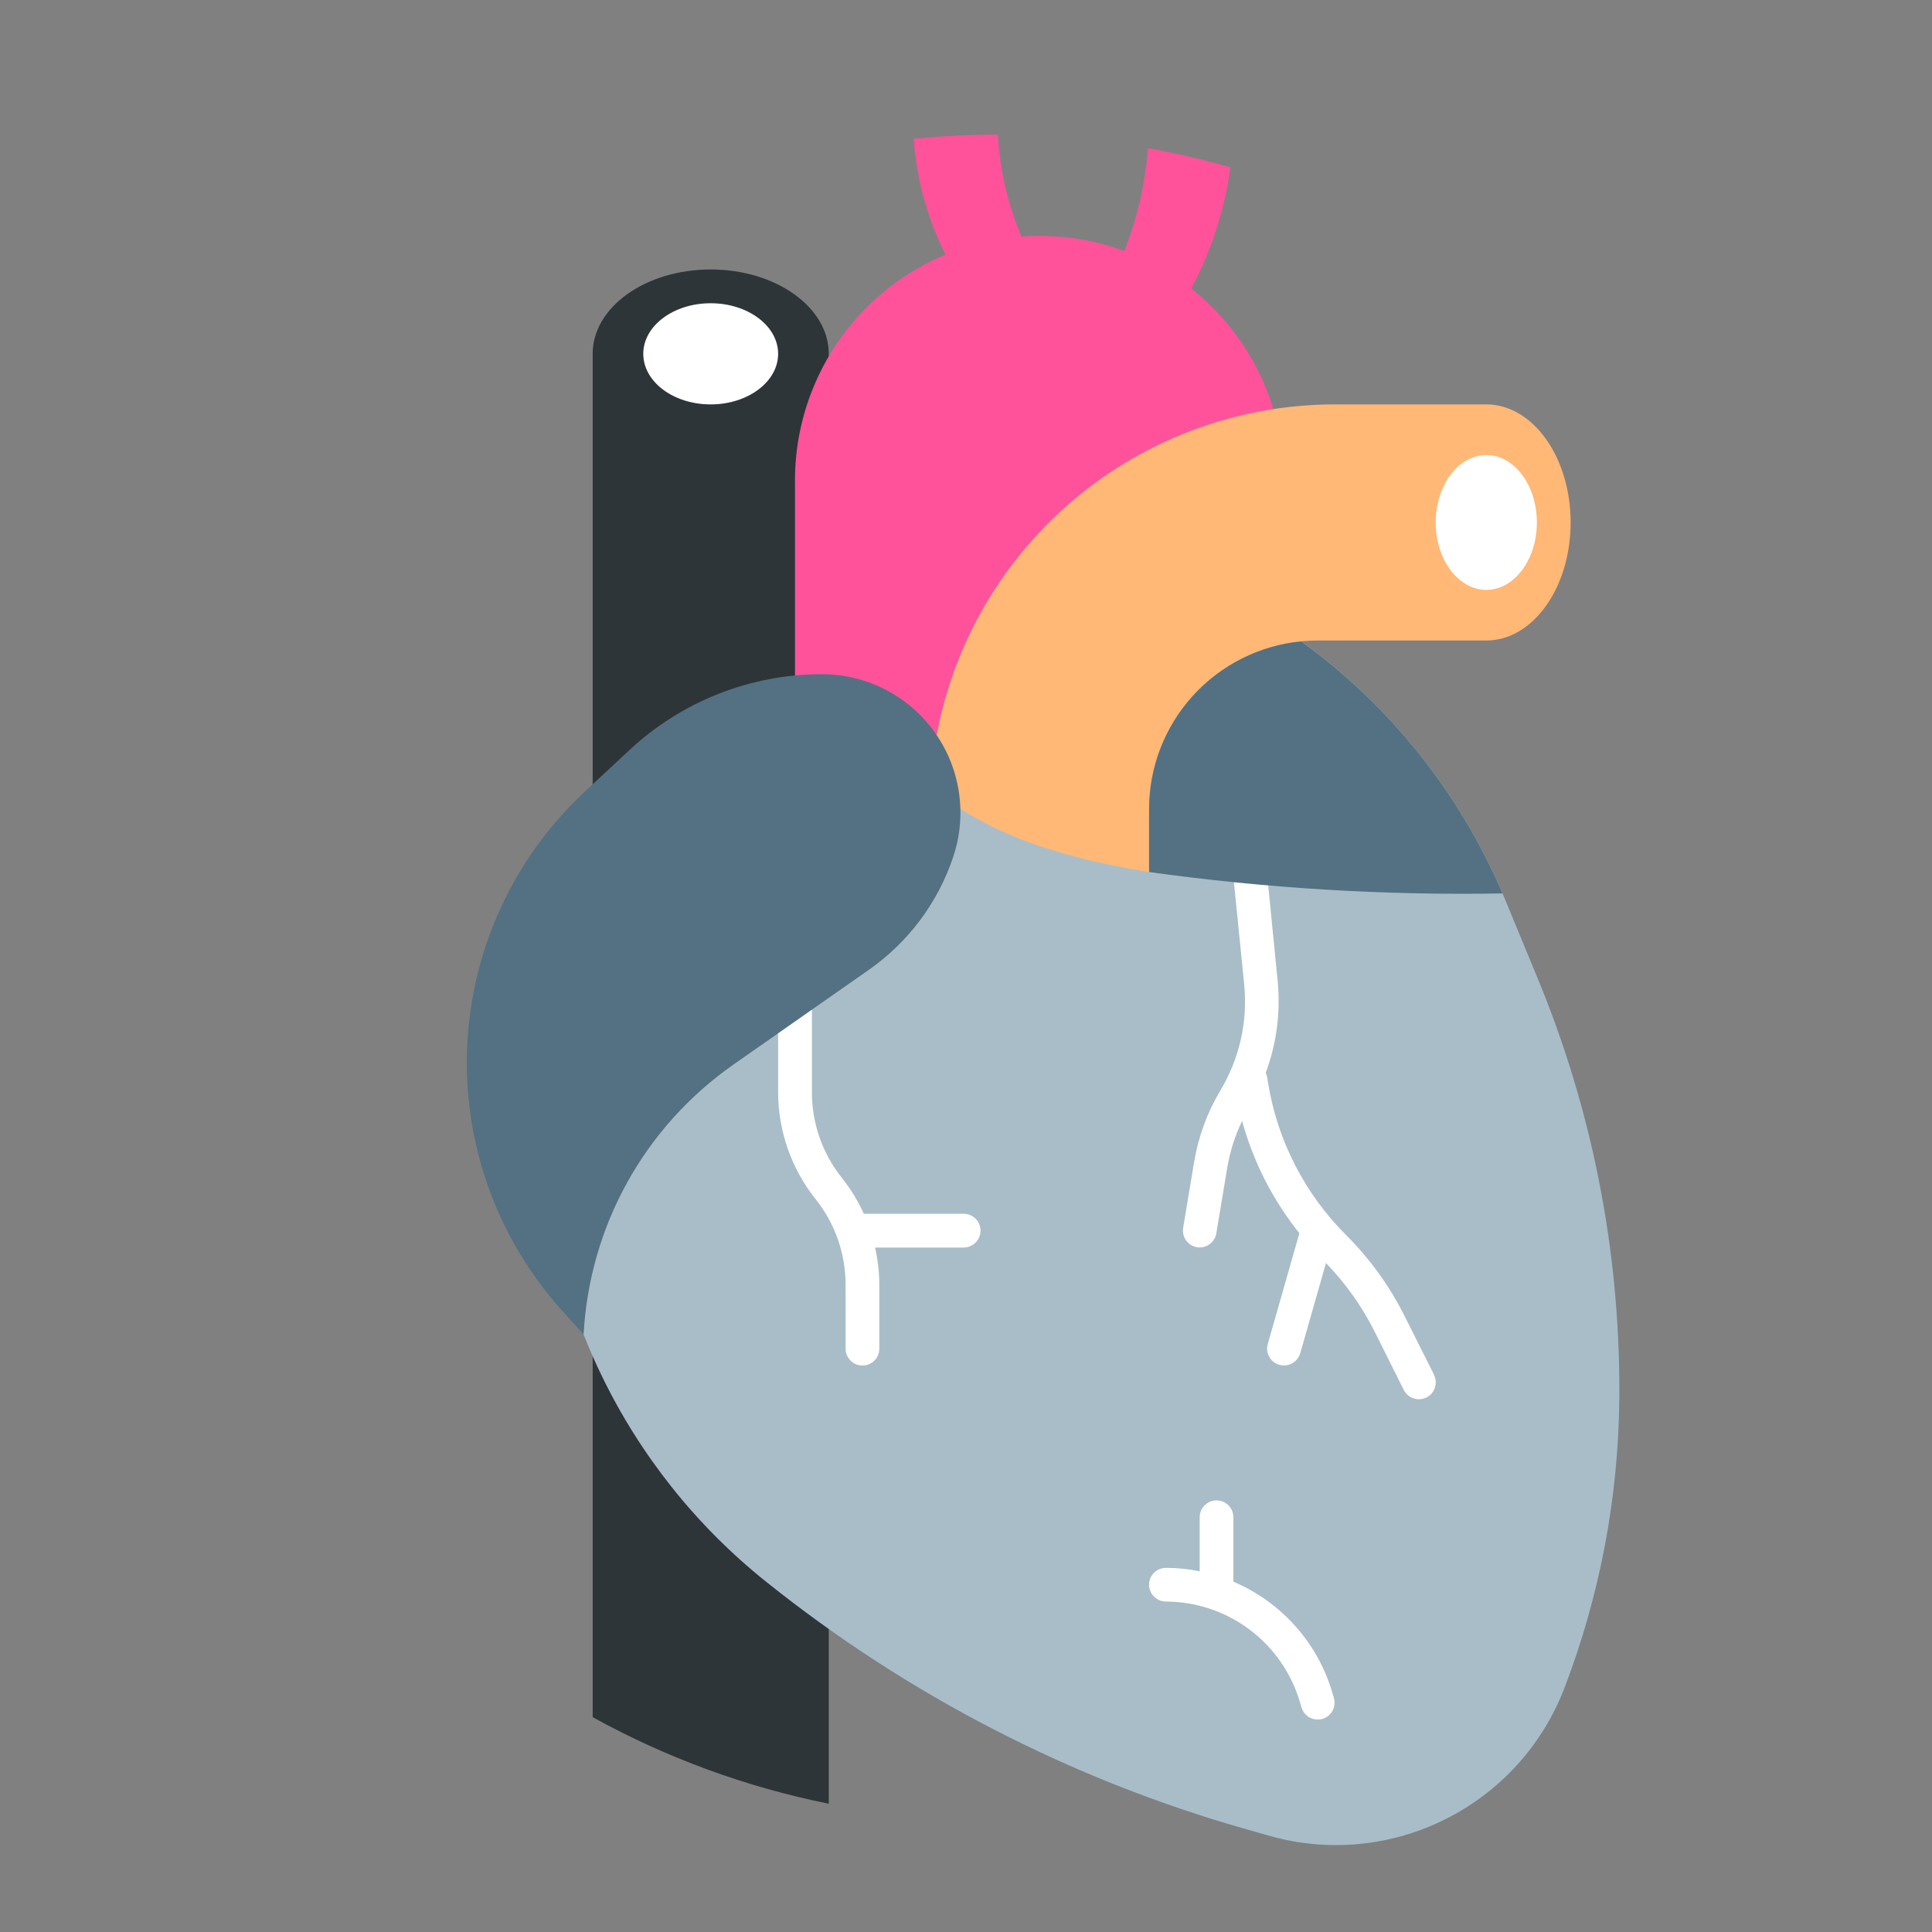 <svg xmlns="http://www.w3.org/2000/svg" width="25" height="25" viewBox="0 0 25 25" fill="none">
  <rect x="0" y="0" width="25" height="25" fill="#808080" stroke="none"/>
  <path d="M10.724 4.578V23.34C9.654 23.125 8.624 22.747 7.669 22.22V4.578C7.669 3.976 8.352 3.487 9.196 3.487C10.041 3.487 10.724 3.976 10.724 4.578Z" fill="#2E3539"/>
  <path d="M9.196 5.233C9.678 5.233 10.069 4.94 10.069 4.578C10.069 4.217 9.678 3.924 9.196 3.924C8.714 3.924 8.324 4.217 8.324 4.578C8.324 4.94 8.714 5.233 9.196 5.233Z" fill="white"/>
  <path d="M20.954 17.979V18.092C20.943 19.376 20.702 20.647 20.243 21.845C19.959 22.583 19.41 23.188 18.702 23.541C17.995 23.895 17.181 23.971 16.421 23.754L16.102 23.663C14.977 23.342 13.888 22.91 12.849 22.373C11.81 21.837 10.827 21.199 9.914 20.468C9.009 19.745 8.279 18.827 7.777 17.783C7.275 16.738 7.014 15.594 7.015 14.436V13.742L12.445 9.939L15.742 7.633C17.401 8.462 18.713 9.854 19.442 11.56C19.455 11.588 19.466 11.617 19.479 11.647L19.898 12.662C20.596 14.348 20.955 16.154 20.954 17.979Z" fill="#A9BDC8"/>
  <path d="M12.469 15.706H11.178C11.103 15.541 11.008 15.385 10.895 15.243C10.643 14.928 10.506 14.538 10.506 14.135V12.652C10.506 12.594 10.483 12.538 10.442 12.498C10.401 12.457 10.345 12.434 10.287 12.434C10.23 12.434 10.174 12.457 10.133 12.498C10.092 12.538 10.069 12.594 10.069 12.652V14.135C10.07 14.637 10.241 15.123 10.553 15.516C10.805 15.83 10.941 16.22 10.942 16.623V17.452C10.942 17.51 10.965 17.565 11.006 17.606C11.047 17.647 11.102 17.67 11.16 17.67C11.218 17.67 11.274 17.647 11.315 17.606C11.355 17.565 11.378 17.51 11.378 17.452V16.623C11.378 16.461 11.359 16.3 11.323 16.143H12.469C12.527 16.143 12.583 16.12 12.624 16.079C12.665 16.038 12.688 15.982 12.688 15.925C12.688 15.867 12.665 15.811 12.624 15.77C12.583 15.729 12.527 15.706 12.469 15.706Z" fill="white"/>
  <path d="M18.557 17.79L18.179 17.037C17.985 16.647 17.728 16.291 17.42 15.983C16.886 15.451 16.532 14.764 16.41 14.02L16.394 13.923C16.39 13.909 16.385 13.896 16.378 13.883C16.519 13.504 16.572 13.098 16.533 12.696L16.397 11.32C16.391 11.263 16.362 11.21 16.318 11.173C16.273 11.137 16.215 11.119 16.158 11.125C16.1 11.131 16.047 11.159 16.011 11.204C15.974 11.249 15.957 11.306 15.962 11.364L16.1 12.741C16.147 13.217 16.04 13.695 15.795 14.105C15.623 14.391 15.507 14.707 15.452 15.036L15.31 15.888C15.301 15.945 15.314 16.004 15.348 16.051C15.381 16.098 15.432 16.13 15.489 16.139C15.501 16.141 15.512 16.142 15.524 16.142C15.575 16.142 15.625 16.124 15.665 16.09C15.704 16.057 15.73 16.011 15.739 15.96L15.881 15.108C15.916 14.899 15.98 14.696 16.073 14.506C16.218 15.035 16.471 15.529 16.814 15.958L16.405 17.392C16.389 17.447 16.396 17.507 16.424 17.557C16.452 17.608 16.499 17.645 16.555 17.661C16.574 17.667 16.595 17.669 16.615 17.669C16.662 17.669 16.708 17.654 16.746 17.625C16.784 17.597 16.811 17.557 16.825 17.511L17.158 16.344C17.412 16.606 17.625 16.906 17.789 17.233L18.165 17.986C18.191 18.037 18.236 18.077 18.291 18.095C18.346 18.113 18.406 18.109 18.458 18.083C18.51 18.058 18.549 18.012 18.567 17.957C18.586 17.902 18.581 17.842 18.555 17.791L18.557 17.79Z" fill="white"/>
  <path d="M10.287 8.943V6.215C10.287 5.376 10.621 4.572 11.214 3.978C11.807 3.385 12.612 3.052 13.451 3.052C14.29 3.052 15.095 3.385 15.688 3.978C16.281 4.572 16.615 5.376 16.615 6.215V7.197L13.233 10.579L10.287 8.943Z" fill="#FF529A"/>
  <path d="M20.324 6.761C20.324 7.605 19.835 8.288 19.233 8.288H17.051C16.979 8.288 16.907 8.292 16.837 8.299C16.298 8.352 15.798 8.604 15.434 9.005C15.071 9.406 14.869 9.928 14.869 10.47V11.284C13.274 11.026 12.604 10.616 12.039 10.201C12.046 10.092 12.055 9.985 12.066 9.878C12.211 8.6 12.822 7.421 13.782 6.564C14.742 5.707 15.983 5.234 17.269 5.233H19.233C19.835 5.233 20.324 5.916 20.324 6.761Z" fill="#FFB876"/>
  <path d="M19.442 11.561C17.913 11.588 16.384 11.495 14.869 11.284V10.47C14.869 9.928 15.071 9.406 15.434 9.005C15.798 8.604 16.298 8.352 16.837 8.299C17.985 9.13 18.885 10.258 19.442 11.561Z" fill="#537182"/>
  <path d="M19.233 7.633C19.594 7.633 19.887 7.242 19.887 6.76C19.887 6.278 19.594 5.888 19.233 5.888C18.871 5.888 18.578 6.278 18.578 6.76C18.578 7.242 18.871 7.633 19.233 7.633Z" fill="white"/>
  <path d="M7.552 17.267C7.589 16.576 7.782 15.904 8.117 15.299C8.452 14.695 8.921 14.175 9.487 13.778L11.245 12.548C11.756 12.19 12.139 11.677 12.336 11.084C12.441 10.768 12.457 10.429 12.38 10.105C12.304 9.781 12.139 9.485 11.903 9.249C11.567 8.913 11.112 8.724 10.636 8.724C9.712 8.724 8.822 9.075 8.146 9.705L7.562 10.249C7.049 10.727 6.648 11.313 6.386 11.964C6.125 12.615 6.009 13.316 6.048 14.016C6.109 15.109 6.542 16.149 7.276 16.962L7.552 17.267Z" fill="#537182"/>
  <path d="M13.56 3.706H12.469L12.376 3.551C12.056 3.018 11.867 2.417 11.823 1.797C12.183 1.76 12.544 1.742 12.906 1.742H12.912C12.947 2.381 13.138 3.002 13.466 3.551L13.56 3.706Z" fill="#FF529A"/>
  <path d="M15.921 2.166C15.837 2.788 15.628 3.386 15.306 3.924H14.215C14.427 3.569 14.591 3.186 14.703 2.788C14.782 2.503 14.832 2.211 14.854 1.917C15.213 1.982 15.57 2.065 15.921 2.166Z" fill="#FF529A"/>
  <path d="M17.261 21.973L17.244 21.915C17.151 21.593 16.988 21.296 16.765 21.046C16.543 20.795 16.268 20.598 15.96 20.467V19.633C15.96 19.575 15.937 19.52 15.896 19.479C15.855 19.438 15.8 19.415 15.742 19.415C15.684 19.415 15.629 19.438 15.588 19.479C15.547 19.52 15.524 19.575 15.524 19.633V20.333C15.38 20.303 15.234 20.288 15.087 20.288C15.03 20.288 14.974 20.311 14.933 20.352C14.892 20.393 14.869 20.448 14.869 20.506C14.869 20.564 14.892 20.619 14.933 20.66C14.974 20.701 15.03 20.724 15.087 20.724C15.48 20.725 15.861 20.854 16.174 21.09C16.487 21.326 16.715 21.658 16.824 22.035L16.841 22.093C16.854 22.139 16.882 22.179 16.92 22.207C16.957 22.236 17.004 22.251 17.051 22.251C17.071 22.251 17.091 22.248 17.111 22.243C17.167 22.227 17.213 22.19 17.242 22.139C17.27 22.088 17.276 22.029 17.261 21.973Z" fill="white"/>
</svg>